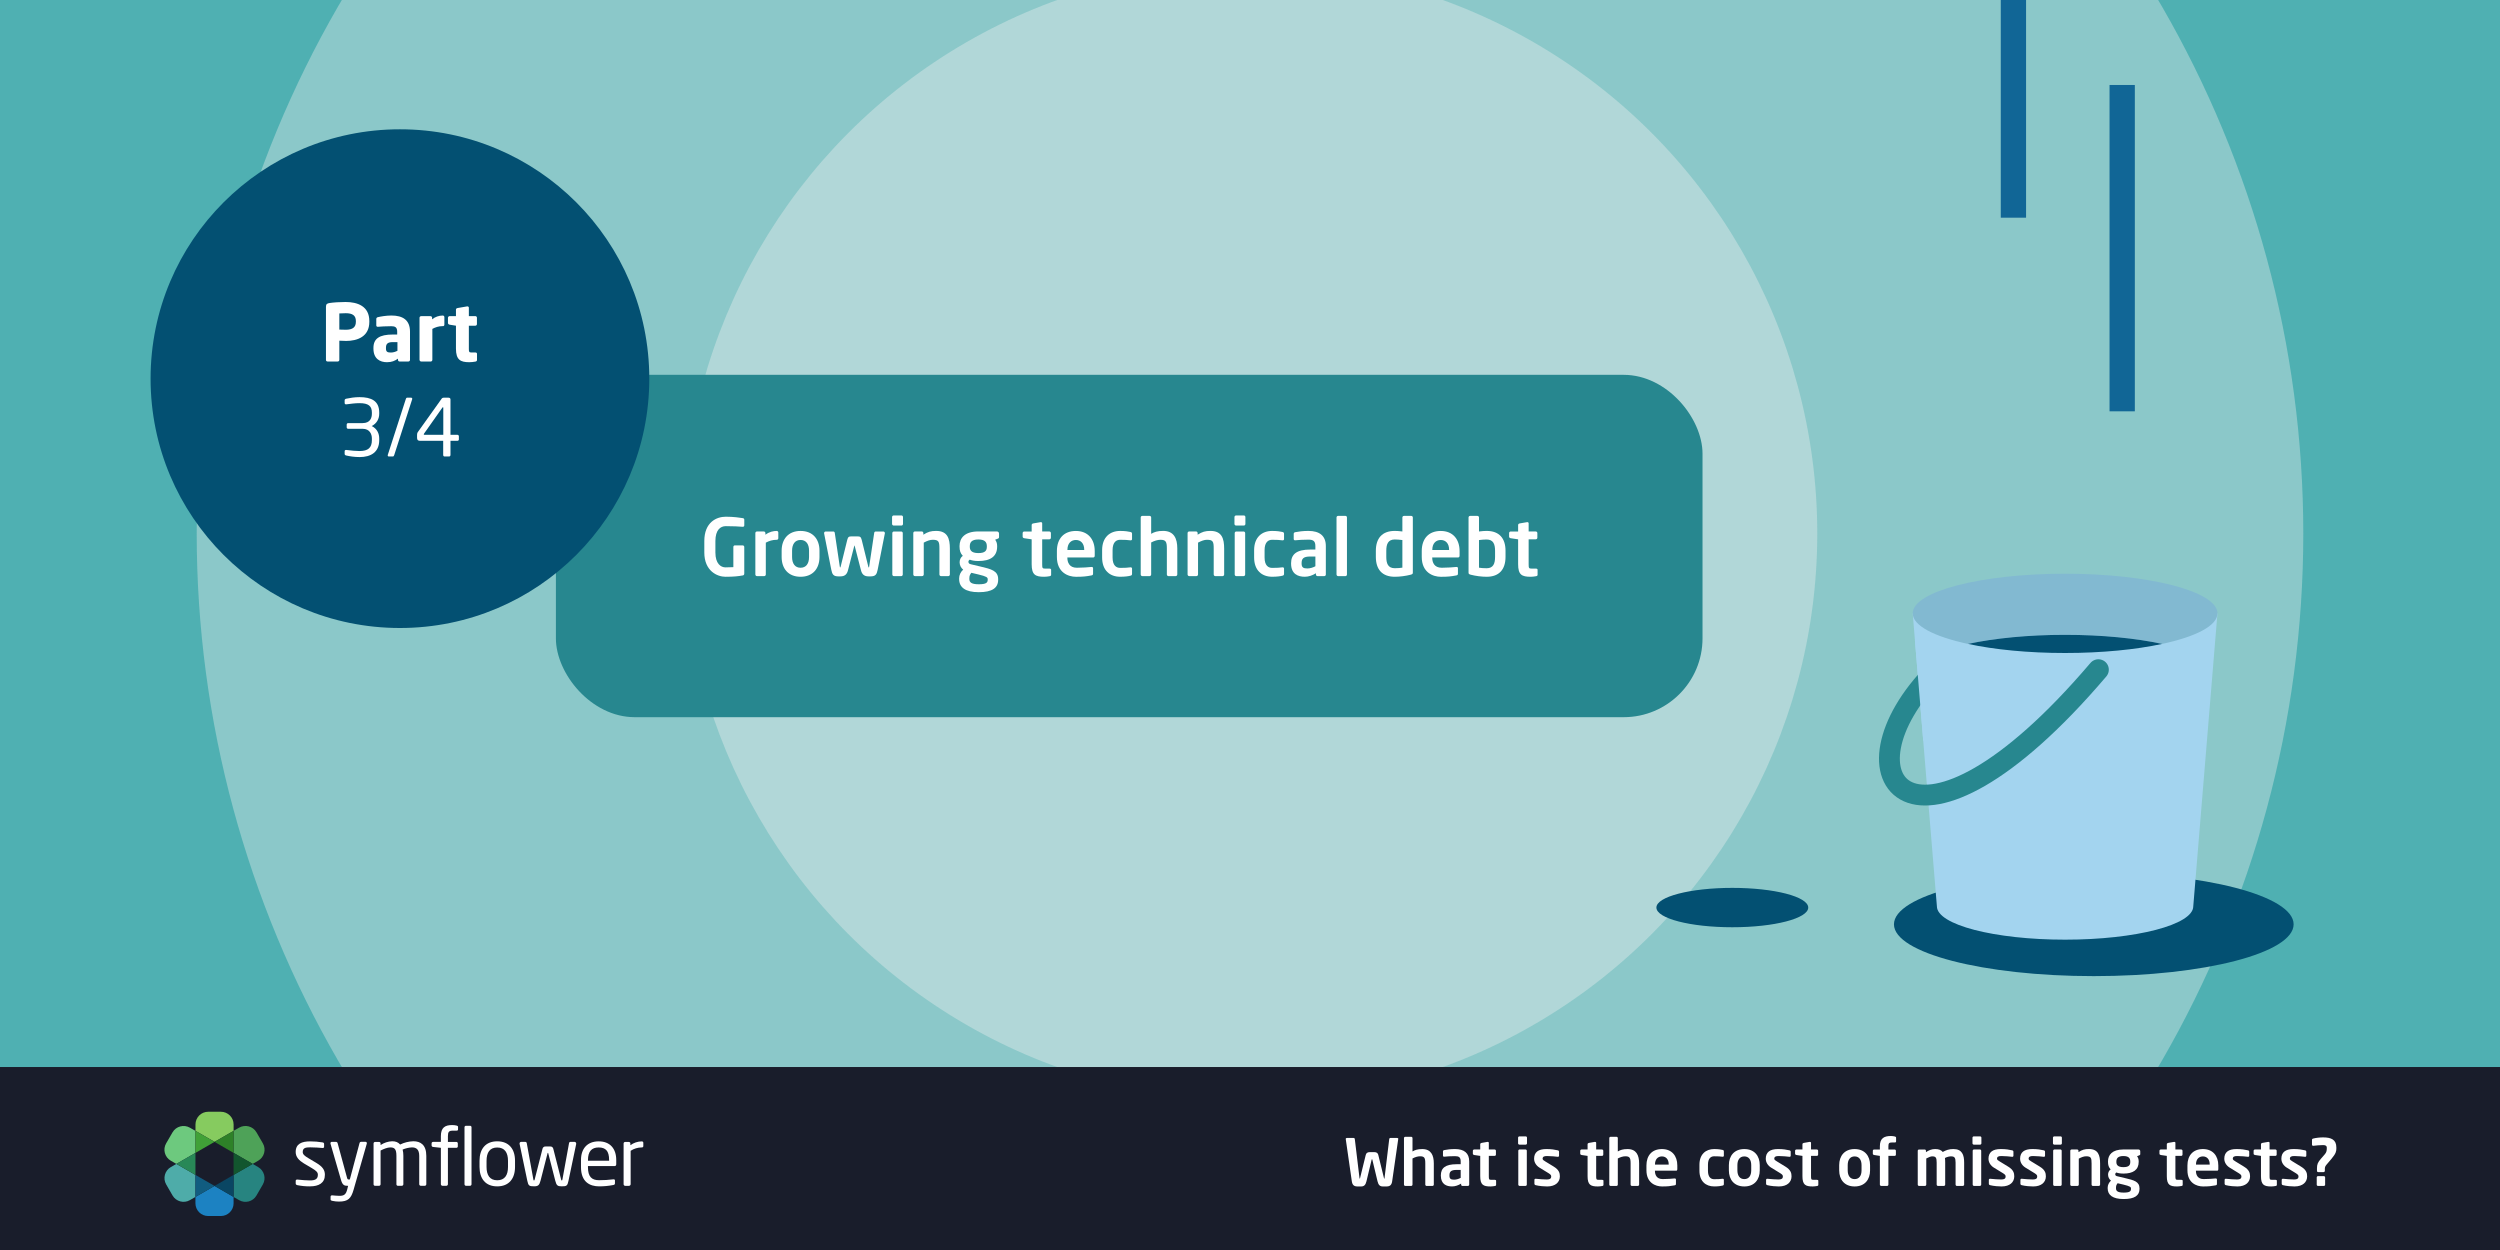 <?xml version="1.0" encoding="UTF-8"?>
<svg id="Layer_1" data-name="Layer 1" xmlns="http://www.w3.org/2000/svg" width="1200" height="600" viewBox="0 0 1200 600">
  <rect x="0" y="0" width="1200" height="600" fill="#333333" stroke="none"/>
  <rect x="-15.87" y="-26.64" width="1235.46" height="565.45" fill="#4fb0b2"/>
  <circle cx="600" cy="256.09" r="505.58" fill="#f2f2f2" opacity=".37"/>
  <circle cx="600" cy="256.09" r="272.29" fill="#f2f2f2" opacity=".37"/>
  <rect y="512.17" width="1389.99" height="87.83" fill="#191d2b"/>
  <g id="Ebene_1" data-name="Ebene 1">
    <path d="m148.8,569.46c-2.03.02-4.06-.18-6.05-.58-.49-.12-.81-.35-.81-.77v-1.34c.02-.34.32-.6.66-.58h.18c1.84.23,4.63.42,6.01.42,2.49,0,3.79-.65,3.79-2.72,0-1.15-.69-1.88-2.87-3.18l-3.87-2.29c-2.33-1.42-3.91-3.06-3.91-5.47,0-3.98,2.99-5.09,6.93-5.09,2,0,4,.16,5.98.49.49.08.73.35.73.77v1.26c.04.32-.19.61-.51.65h-.25c-1.34-.12-3.79-.31-5.94-.31s-3.56.27-3.56,2.22c0,1.15.88,1.88,2.64,2.93l3.79,2.26c3.18,1.88,4.21,3.52,4.21,5.78,0,3.91-2.87,5.54-7.16,5.54h.01Z" fill="#fff"/>
    <path d="m176.04,549.03l-6.32,22.06c-1.19,4.14-2.6,5.67-7.01,5.67-1.08,0-2.16-.12-3.22-.35-.46-.12-.81-.23-.81-.61v-1.42c0-.42.31-.61.73-.61h.1c.84.08,2.56.23,3.42.23,2.18,0,3.14-.58,3.79-3.26l.38-1.57h-.54c-1.15,0-2.14-.27-2.83-2.64l-5.08-17.51c-.03-.09-.04-.18-.04-.27-.02-.34.24-.63.58-.65h2.21c.32.05.58.29.65.61l4.52,16.6c.19.77.46.84.73.84h.61l4.67-17.5c.09-.33.38-.56.73-.58h2.14c.33-.02.61.24.63.56v.11c0,.09,0,.18-.03.26v.03h-.01Z" fill="#fff"/>
    <path d="m203.86,569.18h-1.86c-.42,0-.77-.34-.77-.77h0v-13.56c0-3.22-1.49-4.1-3.49-4.1-1.54.08-3.06.43-4.48,1.04.25.98.36,1.98.35,2.99v13.63c.02.4-.29.74-.69.77h-2.01c-.39-.04-.67-.38-.63-.77h0v-13.63c0-3.33-.98-4.02-2.93-4.02-1.38,0-3.06.69-4.67,1.49v16.16c.02.4-.29.74-.69.77h-2.03c-.39-.03-.68-.36-.65-.75h0v-19.54c-.02-.41.3-.75.71-.77h1.93c.41,0,.73.34.73.75v.75c1.65-1.11,3.57-1.74,5.56-1.82,1.65,0,2.87.46,3.83,1.57,1.98-.97,4.14-1.51,6.35-1.57,3.45,0,6.21,1.72,6.21,7.05v13.57c0,.42-.34.76-.76.77h-.01Z" fill="#fff"/>
    <path d="m219.17,542.72h-1.84c-1.8,0-2.33.54-2.33,2.64v2.76h4.02c.39-.02.71.28.73.67v1.51c0,.37-.31.66-.68.65h-4.07v17.47c0,.4-.32.74-.73.77h-1.88c-.42-.02-.75-.35-.77-.77v-17.47l-3.72-.42c-.39,0-.71-.3-.73-.69v-1.04c0-.39.32-.69.71-.69h3.74v-2.76c0-4.1,1.99-5.32,5.37-5.32.72-.01,1.44.07,2.14.23.42.12.73.27.73.61v1.26c0,.42-.29.58-.7.58h0Z" fill="#fff"/>
    <path d="m225.64,569.18h-1.99c-.4-.02-.71-.37-.69-.77v-27.31c-.02-.38.28-.71.66-.73h2.02c.39,0,.69.32.69.71v27.33c.02.4-.29.74-.69.77h0Z" fill="#fff"/>
    <path d="m238.67,569.46c-5.63,0-8.5-3.72-8.5-9.35v-2.93c0-5.63,2.87-9.35,8.5-9.35s8.54,3.72,8.54,9.35v2.93c0,5.63-2.91,9.35-8.54,9.35Zm5.17-12.26c0-3.91-1.57-6.4-5.17-6.4s-5.13,2.44-5.13,6.4v2.93c0,3.91,1.53,6.4,5.13,6.4s5.17-2.44,5.17-6.4v-2.93Z" fill="#fff"/>
    <path d="m276.59,549.03l-3.72,17.77c-.49,2.41-.92,2.64-3.22,2.64-1.99,0-2.53-.35-3.14-2.76l-3.33-13.03c-.05-.18-.12-.27-.19-.27-.11,0-.12,0-.19.27l-3.33,13.02c-.58,2.22-1.15,2.76-3.14,2.76-2.3,0-2.72-.27-3.22-2.64l-3.72-17.77v-.15c0-.41.32-.75.73-.77h2.07c.34.02.61.28.65.61l3.18,17.46c.08.46.19.46.31.46s.23-.12.31-.46l3.75-14.71c.12-.73.8-1.23,1.53-1.15h2.14c.73-.09,1.41.42,1.53,1.15l3.75,14.71c.08.35.19.46.31.46s.23,0,.31-.46l3.18-17.46c.04-.32.3-.57.62-.61h2.07c.41.02.73.36.73.77l.02.15h.01Z" fill="#fff"/>
    <path d="m295.05,559.72h-12.83v.54c0,4.56,1.8,6.24,5.32,6.24,2.29,0,4.57-.13,6.84-.42h.19c.3-.04.57.17.61.47v1.37c0,.49-.15.77-.77.88-2.25.44-4.54.66-6.84.65-4.39,0-8.69-2.07-8.69-9.19v-3.45c0-5.48,3.03-8.96,8.5-8.96s8.42,3.53,8.42,8.96v2.07c-.03.5-.3.84-.76.84h0Zm-2.68-2.93c0-4.33-1.65-6.01-5.01-6.01s-5.13,1.88-5.13,6.01v.35h10.15v-.35h0Z" fill="#fff"/>
    <path d="m307.99,550.77c-1.88.02-3.71.58-5.28,1.61v16.05c-.02.42-.35.75-.77.77h-1.88c-.41-.02-.73-.36-.73-.77v-19.53c-.02-.41.3-.75.71-.77h1.82c.41.01.73.35.72.76h0v.82c1.56-1.17,3.45-1.81,5.4-1.84.54,0,.81.23.81.69v1.57c0,.42-.26.65-.8.65h0Z" fill="#fff"/>
    <polygon points="102.97 548.09 102.97 548.09 102.97 548.09 93.81 553.39 93.81 563.96 102.97 569.24 112.12 563.96 112.12 553.39 102.97 548.09" fill="none"/>
    <path d="m121.28,558.67l2.65-1.53c2.92-1.68,3.93-5.41,2.25-8.33,0,0-.01-.02-.02-.03l-3.05-5.26c-1.68-2.92-5.42-3.92-8.34-2.24h0l-2.65,1.53v10.57l9.16,5.29h0Z" fill="#4ea258"/>
    <path d="m102.97,569.24h0l-9.16,5.29h0v3.06c0,3.37,2.73,6.1,6.1,6.1h6.1c3.37,0,6.11-2.73,6.11-6.1h0v-3.06h0l-9.16-5.29h.01Z" fill="#1c82c2"/>
    <path d="m93.81,553.39v-10.57l-2.66-1.53c-2.92-1.68-6.65-.68-8.34,2.24l-3.05,5.26c-1.7,2.91-.71,6.65,2.21,8.35,0,0,.02,0,.03.01l2.65,1.53h0l9.16-5.29Z" fill="#6dc97e"/>
    <polygon points="102.97 548.09 102.97 548.09 93.81 553.39 93.81 563.96 93.81 563.96 93.81 553.39 102.97 548.09" fill="#6dc97e"/>
    <polygon points="93.81 563.96 102.97 569.24 102.97 569.24 93.81 563.96 93.81 563.96" fill="#4eaca9"/>
    <path d="m84.66,558.67h0l-2.66,1.53c-2.92,1.69-3.92,5.42-2.23,8.34h0l3.05,5.29c1.69,2.92,5.42,3.92,8.34,2.23l2.65-1.53h0v-10.57l-9.15-5.28h0Z" fill="#4eaca9"/>
    <polygon points="93.81 563.96 93.81 574.53 102.97 569.24 93.81 563.96" fill="#115c80"/>
    <polygon points="93.81 563.96 93.81 563.96 93.81 563.96 93.81 553.39 84.66 558.67 84.66 558.67 84.66 558.67 93.81 563.96" fill="#288857"/>
    <path d="m123.93,560.21l-2.65-1.53-9.16,5.28-9.16,5.29h0l9.16-5.29v10.58l2.65,1.53c2.92,1.69,6.65.69,8.34-2.23h0l3.05-5.29c1.69-2.92.69-6.65-2.23-8.34h0Z" fill="#278480"/>
    <polygon points="112.12 563.96 121.28 558.67 112.12 553.39 112.12 563.96" fill="#12562e"/>
    <polygon points="102.97 569.24 112.12 574.53 112.12 574.53 112.12 563.96 102.97 569.24" fill="#0a4663"/>
    <path d="m102.97,548.09h0l9.16-5.28v-3.07c0-3.37-2.73-6.1-6.1-6.1h-6.1c-3.37,0-6.1,2.73-6.1,6.1v3.06h0l9.16,5.29h-.02Z" fill="#86cb5f"/>
    <polygon points="112.12 553.39 112.12 542.81 102.97 548.09 112.12 553.39" fill="#2e8128"/>
    <polygon points="102.97 548.09 93.81 542.81 93.81 542.81 93.81 553.39 102.97 548.09" fill="#40a137"/>
  </g>
  <g>
    <path d="m671.15,546.74l-2.91,20.25c-.28,1.95-1.18,2.51-2.79,2.51h-1.67c-1.4,0-2.14-.68-2.57-2.48l-2.45-10.23c-.06-.28-.06-.34-.19-.34s-.16.06-.22.34l-2.45,10.23c-.43,1.8-1.18,2.48-2.57,2.48h-1.67c-1.61,0-2.51-.56-2.79-2.51l-2.91-20.25v-.09c0-.28.25-.43.53-.43h3.29c.25,0,.5.22.53.56l2.23,18.51c.03.28.03.46.15.46s.12-.19.19-.46l2.67-10.88c.19-.74.62-1.4,1.95-1.4h2.14c1.33,0,1.77.65,1.95,1.4l2.67,10.88c.06.28.06.46.19.46s.12-.19.15-.46l2.23-18.51c.03-.34.28-.56.53-.56h3.29c.28,0,.53.15.53.43v.09Z" fill="#fff"/>
    <path d="m687.61,569.25h-2.85c-.34,0-.62-.31-.62-.65v-10.2c0-2.7-.47-3.38-2.54-3.38-1.05,0-2.29.37-3.6,1.05v12.53c0,.34-.28.65-.62.65h-2.85c-.34,0-.62-.31-.62-.65v-22.32c0-.34.28-.62.62-.62h2.85c.34,0,.62.28.62.62v6.42c1.18-.71,2.48-1.15,4.68-1.15,4.28,0,5.55,3.04,5.55,6.85v10.2c0,.34-.28.65-.62.65Z" fill="#fff"/>
    <path d="m704.6,569.25h-2.64c-.34,0-.62-.28-.62-.62v-.5c-1.43.87-2.88,1.36-4.37,1.36-2.57,0-5.36-.99-5.36-5.18v-.12c0-3.54,2.17-5.36,7.57-5.36h1.95v-1.36c0-2.02-.9-2.51-2.73-2.51-1.98,0-4.03.12-5.05.25h-.16c-.31,0-.56-.09-.56-.53v-1.98c0-.34.19-.56.59-.65,1.24-.25,3.04-.5,5.18-.5,4.4,0,6.82,1.95,6.82,5.92v11.16c0,.34-.28.62-.62.62Zm-3.47-7.69h-1.95c-2.82,0-3.44.9-3.44,2.64v.12c0,1.52.68,1.92,2.23,1.92,1.12,0,2.26-.37,3.16-.87v-3.81Z" fill="#fff"/>
    <path d="m717.55,569.28c-.74.12-1.43.22-2.11.22-3.5,0-4.93-.78-4.93-4.93v-9.74l-2.92-.43c-.34-.06-.62-.28-.62-.62v-1.4c0-.34.28-.62.62-.62h2.92v-2.54c0-.34.28-.56.62-.62l2.88-.5h.12c.28,0,.5.16.5.47v3.19h2.79c.34,0,.62.28.62.62v1.83c0,.34-.28.62-.62.62h-2.79v9.74c0,1.55.09,1.74,1.21,1.74h1.64c.4,0,.65.15.65.46v1.95c0,.31-.19.5-.59.56Z" fill="#fff"/>
    <path d="m732.34,549.43h-3.01c-.34,0-.65-.28-.65-.62v-2.73c0-.34.31-.62.65-.62h3.01c.34,0,.62.28.62.62v2.73c0,.34-.28.62-.62.62Zm-.09,19.81h-2.85c-.34,0-.62-.31-.62-.65v-16.22c0-.34.28-.62.62-.62h2.85c.34,0,.62.28.62.62v16.22c0,.34-.28.65-.62.65Z" fill="#fff"/>
    <path d="m742.66,569.5c-1.21,0-3.81-.16-5.55-.62-.37-.09-.59-.34-.59-.71v-1.86c0-.25.22-.5.53-.5h.12c1.49.19,4.28.34,5.21.34,1.92,0,2.2-.65,2.2-1.49,0-.59-.37-.96-1.36-1.58l-4.25-2.6c-1.52-.93-2.6-2.48-2.6-4.28,0-3.1,1.95-4.65,5.89-4.65,2.51,0,3.94.28,5.52.62.37.09.56.34.56.71v1.8c0,.37-.19.59-.5.59h-.12c-.87-.12-3.35-.37-5.12-.37-1.49,0-2.14.34-2.14,1.3,0,.5.46.81,1.24,1.27l4.06,2.48c2.6,1.58,2.98,3.13,2.98,4.71,0,2.7-2.02,4.84-6.08,4.84Z" fill="#fff"/>
    <path d="m769.08,569.28c-.74.12-1.43.22-2.11.22-3.5,0-4.93-.78-4.93-4.93v-9.74l-2.91-.43c-.34-.06-.62-.28-.62-.62v-1.4c0-.34.28-.62.62-.62h2.91v-2.54c0-.34.28-.56.62-.62l2.88-.5h.12c.28,0,.5.16.5.47v3.19h2.79c.34,0,.62.28.62.62v1.83c0,.34-.28.62-.62.62h-2.79v9.74c0,1.55.09,1.74,1.21,1.74h1.64c.4,0,.65.15.65.46v1.95c0,.31-.19.5-.59.56Z" fill="#fff"/>
    <path d="m786.16,569.25h-2.85c-.34,0-.62-.31-.62-.65v-10.2c0-2.7-.47-3.38-2.54-3.38-1.05,0-2.29.37-3.6,1.05v12.53c0,.34-.28.65-.62.65h-2.85c-.34,0-.62-.31-.62-.65v-22.32c0-.34.28-.62.62-.62h2.85c.34,0,.62.28.62.62v6.42c1.18-.71,2.48-1.15,4.68-1.15,4.28,0,5.55,3.04,5.55,6.85v10.2c0,.34-.28.65-.62.65Z" fill="#fff"/>
    <path d="m804.48,561.93h-10.11v.09c0,1.8.74,3.94,3.72,3.94,2.26,0,4.4-.19,5.71-.31h.09c.31,0,.56.16.56.46v2.05c0,.5-.09.71-.65.81-2.02.37-3.22.53-6.01.53-3.1,0-7.5-1.67-7.5-7.78v-2.29c0-4.84,2.7-7.88,7.44-7.88s7.38,3.25,7.38,7.88v1.74c0,.5-.19.78-.62.78Zm-3.5-3.04c0-2.42-1.33-3.81-3.26-3.81s-3.32,1.36-3.32,3.81v.12h6.57v-.12Z" fill="#fff"/>
    <path d="m826.8,569.09c-.71.19-2.11.4-4,.4-4.03,0-7.07-2.48-7.07-7.53v-2.88c0-5.05,3.04-7.53,7.07-7.53,1.89,0,3.29.22,4,.4.53.12.65.31.65.81v2.02c0,.31-.25.46-.56.46h-.09c-1.24-.16-1.98-.22-4-.22-1.46,0-2.98.84-2.98,4.06v2.88c0,3.22,1.52,4.06,2.98,4.06,2.01,0,2.76-.06,4-.22h.09c.31,0,.56.15.56.46v2.02c0,.5-.12.68-.65.81Z" fill="#fff"/>
    <path d="m837.27,569.5c-4.87,0-7.41-3.29-7.41-7.72v-2.51c0-4.43,2.54-7.72,7.41-7.72s7.41,3.29,7.41,7.72v2.51c0,4.43-2.54,7.72-7.41,7.72Zm3.32-10.23c0-2.54-1.15-4.19-3.32-4.19s-3.32,1.64-3.32,4.19v2.51c0,2.54,1.15,4.19,3.32,4.19s3.32-1.64,3.32-4.19v-2.51Z" fill="#fff"/>
    <path d="m853.86,569.5c-1.21,0-3.81-.16-5.55-.62-.37-.09-.59-.34-.59-.71v-1.86c0-.25.22-.5.53-.5h.12c1.49.19,4.28.34,5.21.34,1.92,0,2.2-.65,2.2-1.49,0-.59-.37-.96-1.36-1.58l-4.25-2.6c-1.52-.93-2.6-2.48-2.6-4.28,0-3.1,1.95-4.65,5.89-4.65,2.51,0,3.94.28,5.52.62.37.09.56.34.56.71v1.8c0,.37-.19.59-.5.59h-.12c-.87-.12-3.35-.37-5.12-.37-1.49,0-2.14.34-2.14,1.3,0,.5.46.81,1.24,1.27l4.06,2.48c2.6,1.58,2.98,3.13,2.98,4.71,0,2.7-2.02,4.84-6.08,4.84Z" fill="#fff"/>
    <path d="m872.21,569.28c-.74.12-1.43.22-2.11.22-3.5,0-4.93-.78-4.93-4.93v-9.74l-2.91-.43c-.34-.06-.62-.28-.62-.62v-1.4c0-.34.28-.62.62-.62h2.91v-2.54c0-.34.28-.56.62-.62l2.88-.5h.12c.28,0,.5.16.5.47v3.19h2.79c.34,0,.62.28.62.62v1.83c0,.34-.28.62-.62.62h-2.79v9.74c0,1.55.09,1.74,1.21,1.74h1.64c.4,0,.65.15.65.46v1.95c0,.31-.19.5-.59.56Z" fill="#fff"/>
    <path d="m890.22,569.5c-4.87,0-7.41-3.29-7.41-7.72v-2.51c0-4.43,2.54-7.72,7.41-7.72s7.41,3.29,7.41,7.72v2.51c0,4.43-2.54,7.72-7.41,7.72Zm3.32-10.23c0-2.54-1.15-4.19-3.32-4.19s-3.32,1.64-3.32,4.19v2.51c0,2.54,1.15,4.19,3.32,4.19s3.32-1.64,3.32-4.19v-2.51Z" fill="#fff"/>
    <path d="m909.66,548.38h-1.4c-1.49,0-1.83.34-1.83,1.86v1.52h2.98c.34,0,.62.28.62.62v1.86c0,.34-.28.59-.62.59h-2.98v13.77c0,.34-.28.65-.62.65h-2.82c-.34,0-.65-.31-.65-.65v-13.77l-2.76-.43c-.34-.06-.62-.25-.62-.59v-1.43c0-.34.28-.62.62-.62h2.76v-1.52c0-4,2.14-4.96,5.36-4.96.74,0,1.27.12,1.86.25.25.06.56.22.56.5v1.83c0,.37-.25.53-.46.53Z" fill="#fff"/>
    <path d="m942.15,569.25h-2.85c-.34,0-.62-.31-.62-.65v-10.54c0-2.39-.5-3.01-2.23-3.01-.59,0-1.77.19-2.88.78.09.68.12,1.46.12,2.23v10.54c0,.34-.28.65-.62.65h-2.85c-.34,0-.62-.31-.62-.65v-10.54c0-2.39-.4-3.01-2.14-3.01-.65,0-1.58.34-2.85,1.02v12.53c0,.34-.28.65-.62.65h-2.85c-.34,0-.62-.31-.62-.65v-16.22c0-.34.28-.62.62-.62h2.7c.34,0,.62.28.62.62v.65c1.3-.84,2.6-1.49,4.43-1.49s2.92.53,3.63,1.4c1.58-.87,2.98-1.4,5.12-1.4,4.22,0,5.15,2.88,5.15,6.51v10.54c0,.34-.28.65-.62.65Z" fill="#fff"/>
    <path d="m950.45,549.43h-3.01c-.34,0-.65-.28-.65-.62v-2.73c0-.34.31-.62.65-.62h3.01c.34,0,.62.28.62.62v2.73c0,.34-.28.62-.62.62Zm-.09,19.81h-2.85c-.34,0-.62-.31-.62-.65v-16.22c0-.34.28-.62.62-.62h2.85c.34,0,.62.28.62.62v16.22c0,.34-.28.65-.62.65Z" fill="#fff"/>
    <path d="m960.78,569.5c-1.21,0-3.81-.16-5.55-.62-.37-.09-.59-.34-.59-.71v-1.86c0-.25.22-.5.53-.5h.12c1.49.19,4.28.34,5.21.34,1.92,0,2.2-.65,2.2-1.49,0-.59-.37-.96-1.37-1.58l-4.25-2.6c-1.52-.93-2.6-2.48-2.6-4.28,0-3.1,1.95-4.65,5.89-4.65,2.51,0,3.94.28,5.52.62.37.09.56.34.56.71v1.8c0,.37-.19.59-.5.59h-.12c-.87-.12-3.35-.37-5.12-.37-1.49,0-2.14.34-2.14,1.3,0,.5.46.81,1.24,1.27l4.06,2.48c2.6,1.58,2.98,3.13,2.98,4.71,0,2.7-2.02,4.84-6.08,4.84Z" fill="#fff"/>
    <path d="m975.94,569.5c-1.21,0-3.81-.16-5.55-.62-.37-.09-.59-.34-.59-.71v-1.86c0-.25.22-.5.53-.5h.12c1.49.19,4.28.34,5.21.34,1.92,0,2.2-.65,2.2-1.49,0-.59-.37-.96-1.36-1.58l-4.25-2.6c-1.52-.93-2.6-2.48-2.6-4.28,0-3.1,1.95-4.65,5.89-4.65,2.51,0,3.94.28,5.52.62.37.09.56.34.56.71v1.8c0,.37-.19.59-.5.59h-.12c-.87-.12-3.35-.37-5.12-.37-1.49,0-2.14.34-2.14,1.3,0,.5.46.81,1.24,1.27l4.06,2.48c2.6,1.58,2.98,3.13,2.98,4.71,0,2.7-2.02,4.84-6.08,4.84Z" fill="#fff"/>
    <path d="m989.08,549.43h-3.01c-.34,0-.65-.28-.65-.62v-2.73c0-.34.31-.62.65-.62h3.01c.34,0,.62.28.62.62v2.73c0,.34-.28.62-.62.62Zm-.09,19.81h-2.85c-.34,0-.62-.31-.62-.65v-16.22c0-.34.28-.62.62-.62h2.85c.34,0,.62.28.62.62v16.22c0,.34-.28.65-.62.65Z" fill="#fff"/>
    <path d="m1007.43,569.25h-2.85c-.34,0-.62-.31-.62-.65v-10.11c0-2.7-.25-3.47-2.64-3.47-1.05,0-2.2.43-3.5,1.12v12.46c0,.34-.28.65-.62.65h-2.85c-.34,0-.62-.31-.62-.65v-16.22c0-.34.28-.62.62-.62h2.7c.34,0,.62.28.62.62v.65c1.8-1.15,2.98-1.49,5.02-1.49,4.46,0,5.36,3.01,5.36,6.95v10.11c0,.34-.28.65-.62.65Z" fill="#fff"/>
    <path d="m1026.81,554.58l-1.02.4c.5.71.78,1.4.78,2.48v.22c0,3.88-2.67,5.64-7.35,5.64-1.64,0-2.76-.28-3.38-.53-.37.25-.53.53-.53.81,0,.62.34.87,1.05,1.02l3.66.87c4.22.99,6.95,1.64,6.95,4.96v.22c0,3.16-2.33,4.87-7.6,4.87s-7.69-1.89-7.69-5.15v-.28c0-1.27.59-2.51,1.58-3.41-.87-.65-1.39-1.74-1.39-2.85v-.03c0-.96.4-1.92,1.24-2.51-.93-.96-1.27-2.08-1.27-3.63v-.22c0-3.1,2.02-5.71,7.38-5.71h7.26c.46,0,.84.37.84.84v1.3c0,.46-.12.53-.5.68Zm-3.94,15.88c0-.68-.4-1.08-3.66-1.86l-2.76-.65c-.46.65-.77,1.05-.77,2.17v.28c0,1.27.77,2.05,3.69,2.05s3.5-.65,3.5-1.77v-.22Zm-.34-12.93c0-1.49-.65-2.63-3.32-2.63s-3.35,1.18-3.35,2.63v.25c0,1.15.47,2.45,3.35,2.45,2.57,0,3.32-.9,3.32-2.45v-.25Z" fill="#fff"/>
    <path d="m1047.11,569.28c-.74.12-1.43.22-2.11.22-3.5,0-4.93-.78-4.93-4.93v-9.74l-2.91-.43c-.34-.06-.62-.28-.62-.62v-1.4c0-.34.28-.62.62-.62h2.91v-2.54c0-.34.28-.56.62-.62l2.88-.5h.12c.28,0,.5.16.5.47v3.19h2.79c.34,0,.62.28.62.62v1.83c0,.34-.28.62-.62.62h-2.79v9.74c0,1.55.09,1.74,1.21,1.74h1.64c.4,0,.65.15.65.46v1.95c0,.31-.19.5-.59.56Z" fill="#fff"/>
    <path d="m1064.16,561.93h-10.11v.09c0,1.8.74,3.94,3.72,3.94,2.26,0,4.4-.19,5.71-.31h.09c.31,0,.56.16.56.46v2.05c0,.5-.09.71-.65.81-2.02.37-3.22.53-6.01.53-3.1,0-7.5-1.67-7.5-7.78v-2.29c0-4.84,2.7-7.88,7.44-7.88s7.38,3.25,7.38,7.88v1.74c0,.5-.19.78-.62.78Zm-3.5-3.04c0-2.42-1.33-3.81-3.26-3.81s-3.32,1.36-3.32,3.81v.12h6.57v-.12Z" fill="#fff"/>
    <path d="m1073.96,569.5c-1.21,0-3.81-.16-5.55-.62-.37-.09-.59-.34-.59-.71v-1.86c0-.25.22-.5.53-.5h.12c1.49.19,4.28.34,5.21.34,1.92,0,2.2-.65,2.2-1.49,0-.59-.37-.96-1.37-1.58l-4.25-2.6c-1.52-.93-2.6-2.48-2.6-4.28,0-3.1,1.95-4.65,5.89-4.65,2.51,0,3.94.28,5.52.62.37.09.56.34.56.71v1.8c0,.37-.19.59-.5.59h-.12c-.87-.12-3.35-.37-5.12-.37-1.49,0-2.14.34-2.14,1.3,0,.5.46.81,1.24,1.27l4.06,2.48c2.6,1.58,2.98,3.13,2.98,4.71,0,2.7-2.02,4.84-6.08,4.84Z" fill="#fff"/>
    <path d="m1092.31,569.28c-.74.12-1.43.22-2.11.22-3.5,0-4.93-.78-4.93-4.93v-9.74l-2.92-.43c-.34-.06-.62-.28-.62-.62v-1.4c0-.34.28-.62.62-.62h2.92v-2.54c0-.34.28-.56.62-.62l2.88-.5h.12c.28,0,.5.16.5.47v3.19h2.79c.34,0,.62.28.62.62v1.83c0,.34-.28.62-.62.62h-2.79v9.74c0,1.55.09,1.74,1.21,1.74h1.64c.4,0,.65.15.65.46v1.95c0,.31-.19.5-.59.56Z" fill="#fff"/>
    <path d="m1101.36,569.5c-1.21,0-3.81-.16-5.55-.62-.37-.09-.59-.34-.59-.71v-1.86c0-.25.22-.5.53-.5h.12c1.49.19,4.28.34,5.21.34,1.92,0,2.2-.65,2.2-1.49,0-.59-.37-.96-1.37-1.58l-4.25-2.6c-1.52-.93-2.6-2.48-2.6-4.28,0-3.1,1.95-4.65,5.89-4.65,2.51,0,3.94.28,5.52.62.37.09.56.34.56.71v1.8c0,.37-.19.59-.5.59h-.12c-.87-.12-3.35-.37-5.12-.37-1.49,0-2.14.34-2.14,1.3,0,.5.46.81,1.24,1.27l4.06,2.48c2.6,1.58,2.98,3.13,2.98,4.71,0,2.7-2.02,4.84-6.08,4.84Z" fill="#fff"/>
    <path d="m1119.25,556.07l-1.89,2.23c-.84.99-1.43,1.55-1.43,2.54v1.18c0,.31-.28.59-.62.59h-2.57c-.34,0-.59-.25-.59-.59v-1.18c0-1.95.37-2.85,1.83-4.56l1.98-2.29c.74-.87.9-1.71.9-2.7v-.5c0-.74-.53-1.15-1.8-1.15-1.52,0-3.29.19-4.65.34h-.12c-.37,0-.53-.25-.53-.68v-1.92c0-.5.03-.74.56-.87,1.3-.34,3.13-.56,4.74-.56,4,0,6.39,1.12,6.39,4.84v.5c0,1.12-.12,2.33-2.2,4.77Zm-3.81,13.18h-2.79c-.34,0-.62-.25-.62-.59v-3.5c0-.34.28-.62.62-.62h2.79c.34,0,.62.28.62.62v3.5c0,.34-.28.59-.62.59Z" fill="#fff"/>
  </g>
  <g>
    <ellipse cx="1005.02" cy="443.68" rx="95.92" ry="24.86" fill="#035072"/>
    <ellipse cx="831.51" cy="435.63" rx="36.44" ry="9.45" fill="#035072"/>
    <line x1="1018.65" y1="197.43" x2="1018.65" y2="40.79" fill="none" stroke="#116696" stroke-miterlimit="10" stroke-width="12.14"/>
    <line x1="966.44" y1="-129.42" x2="966.44" y2="104.49" fill="none" stroke="#116696" stroke-miterlimit="10" stroke-width="12.14"/>
    <g>
      <path d="m918.1,294.42l11.61,140.61c0,8.84,27.55,16.01,61.53,16.01s61.53-7.17,61.53-16.01l11.61-140.61h-146.29Z" fill="#a3d4ef"/>
      <path d="m1037.85,309.08c16.21-3.49,26.53-8.76,26.53-14.67,0-10.51-32.75-19.03-73.14-19.03s-73.14,8.52-73.14,19.03c0,5.9,10.33,11.17,26.53,14.67,12.66-2.73,28.9-4.36,46.61-4.36s33.95,1.64,46.61,4.36Z" fill="#82b9d1"/>
      <path d="m1037.85,309.08c-12.66-2.73-28.9-4.36-46.61-4.36s-33.95,1.64-46.61,4.36c12.66,2.73,28.9,4.36,46.61,4.36s33.95-1.64,46.61-4.36Z" fill="#035072"/>
    </g>
  </g>
  <g>
    <rect x="266.83" y="179.92" width="550.38" height="164.33" rx="37.84" ry="37.84" fill="#27878f"/>
    <g>
      <path d="m356.53,276.2c-1.9.38-4.37.65-8.28.65s-10.18-2.7-10.18-11.66v-5.47c0-9,5.78-11.7,10.3-11.7,3.65,0,6.92.46,8.17.68.49.11.72.3.72.8v2.55c0,.53-.15.8-.76.8h-.11c-1.75-.15-4.37-.3-8.02-.3-2.55,0-4.98,1.79-4.98,7.18v5.47c0,5.4,2.62,7.14,4.86,7.14,1.41,0,2.58-.04,3.76-.11v-9.69c0-.42.3-.76.72-.76h3.76c.42,0,.76.34.76.76v12.77c0,.49-.23.8-.72.91Z" fill="#fff"/>
      <path d="m372.83,259.1c-2.05,0-3.65.53-5.24,1.37v15.27c0,.42-.34.8-.76.8h-3.5c-.42,0-.76-.38-.76-.8v-19.87c0-.42.34-.76.76-.76h3.31c.42,0,.76.34.76.76v.8c1.86-1.44,3.91-1.82,5.43-1.82.42,0,.76.34.76.76v2.74c0,.42-.34.76-.76.76Z" fill="#fff"/>
      <path d="m384.27,276.85c-5.96,0-9.08-4.03-9.08-9.46v-3.08c0-5.43,3.12-9.46,9.08-9.46s9.08,4.03,9.08,9.46v3.08c0,5.43-3.12,9.46-9.08,9.46Zm4.07-12.54c0-3.12-1.41-5.13-4.07-5.13s-4.07,2.01-4.07,5.13v3.08c0,3.12,1.41,5.13,4.07,5.13s4.07-2.01,4.07-5.13v-3.08Z" fill="#fff"/>
      <path d="m424.74,255.99l-3.46,17.48c-.46,2.28-1.06,3.19-3.38,3.19h-1.03c-2.05,0-3.12-.99-3.61-2.96l-3-11.63c-.04-.15-.04-.19-.11-.19s-.08.04-.11.19l-3,11.63c-.49,1.98-1.56,2.96-3.61,2.96h-1.03c-2.32,0-2.93-.91-3.38-3.19l-3.46-17.48v-.11c0-.42.34-.76.76-.76h3.69c.38,0,.65.34.68.68l2.39,16.07c.04.34.11.53.19.53s.19-.15.27-.53l3.15-12.77c.38-1.48.84-1.63,2.13-1.63h2.66c1.29,0,1.75.15,2.13,1.63l3.15,12.77c.08.38.19.53.27.53s.15-.19.19-.53l2.39-16.07c.04-.34.3-.68.68-.68h3.69c.42,0,.76.34.76.76v.11Z" fill="#fff"/>
      <path d="m432.68,252.27h-3.69c-.42,0-.8-.34-.8-.76v-3.34c0-.42.38-.76.8-.76h3.69c.42,0,.76.34.76.76v3.34c0,.42-.34.76-.76.76Zm-.11,24.28h-3.5c-.42,0-.76-.38-.76-.8v-19.87c0-.42.34-.76.76-.76h3.5c.42,0,.76.34.76.76v19.87c0,.42-.34.8-.76.8Z" fill="#fff"/>
      <path d="m455.18,276.54h-3.5c-.42,0-.76-.38-.76-.8v-12.39c0-3.31-.3-4.26-3.23-4.26-1.29,0-2.7.53-4.29,1.37v15.27c0,.42-.34.8-.76.8h-3.5c-.42,0-.76-.38-.76-.8v-19.87c0-.42.34-.76.76-.76h3.31c.42,0,.76.34.76.76v.8c2.2-1.41,3.65-1.82,6.16-1.82,5.47,0,6.57,3.69,6.57,8.51v12.39c0,.42-.34.8-.76.8Z" fill="#fff"/>
      <path d="m478.93,258.57l-1.25.49c.61.87.95,1.71.95,3.04v.27c0,4.75-3.27,6.92-9,6.92-2.01,0-3.38-.34-4.14-.65-.46.3-.65.65-.65.99,0,.76.42,1.06,1.29,1.25l4.48,1.06c5.17,1.22,8.51,2.01,8.51,6.08v.27c0,3.88-2.85,5.96-9.31,5.96s-9.42-2.32-9.42-6.31v-.34c0-1.56.72-3.08,1.94-4.18-1.06-.8-1.71-2.13-1.71-3.5v-.04c0-1.18.49-2.36,1.52-3.08-1.14-1.18-1.56-2.54-1.56-4.45v-.27c0-3.8,2.47-6.99,9.04-6.99h8.89c.57,0,1.03.46,1.03,1.03v1.6c0,.57-.15.65-.61.84Zm-4.83,19.45c0-.84-.49-1.33-4.48-2.28l-3.38-.8c-.57.8-.95,1.29-.95,2.66v.34c0,1.56.95,2.51,4.52,2.51s4.29-.8,4.29-2.17v-.27Zm-.42-15.84c0-1.82-.8-3.23-4.07-3.23s-4.1,1.44-4.1,3.23v.3c0,1.41.57,3,4.1,3,3.15,0,4.07-1.1,4.07-3v-.3Z" fill="#fff"/>
      <path d="m503.82,276.58c-.91.15-1.75.27-2.58.27-4.29,0-6.04-.95-6.04-6.04v-11.93l-3.57-.53c-.42-.08-.76-.34-.76-.76v-1.71c0-.42.34-.76.76-.76h3.57v-3.12c0-.42.34-.68.76-.76l3.53-.61h.15c.34,0,.61.19.61.57v3.91h3.42c.42,0,.76.34.76.76v2.24c0,.42-.34.76-.76.76h-3.42v11.93c0,1.9.11,2.13,1.48,2.13h2.01c.49,0,.8.19.8.57v2.39c0,.38-.23.61-.72.68Z" fill="#fff"/>
      <path d="m524.72,267.58h-12.39v.11c0,2.2.91,4.83,4.56,4.83,2.77,0,5.4-.23,6.99-.38h.11c.38,0,.68.19.68.57v2.51c0,.61-.11.87-.8.99-2.47.46-3.95.65-7.37.65-3.8,0-9.19-2.05-9.19-9.54v-2.81c0-5.93,3.31-9.65,9.12-9.65s9.04,3.99,9.04,9.65v2.13c0,.61-.23.95-.76.95Zm-4.29-3.72c0-2.96-1.63-4.67-3.99-4.67s-4.07,1.67-4.07,4.67v.15h8.05v-.15Z" fill="#fff"/>
      <path d="m542.58,276.35c-.87.23-2.58.49-4.9.49-4.94,0-8.66-3.04-8.66-9.23v-3.53c0-6.19,3.72-9.23,8.66-9.23,2.32,0,4.03.27,4.9.49.65.15.8.38.8.99v2.47c0,.38-.3.57-.68.57h-.11c-1.52-.19-2.43-.27-4.9-.27-1.79,0-3.65,1.03-3.65,4.98v3.53c0,3.95,1.86,4.98,3.65,4.98,2.47,0,3.38-.08,4.9-.27h.11c.38,0,.68.19.68.57v2.47c0,.61-.15.84-.8.99Z" fill="#fff"/>
      <path d="m564.35,276.54h-3.5c-.42,0-.76-.38-.76-.8v-12.5c0-3.31-.57-4.14-3.12-4.14-1.29,0-2.81.46-4.41,1.29v15.35c0,.42-.34.8-.76.8h-3.5c-.42,0-.76-.38-.76-.8v-27.36c0-.42.34-.76.76-.76h3.5c.42,0,.76.34.76.76v7.86c1.44-.87,3.04-1.41,5.74-1.41,5.24,0,6.8,3.72,6.8,8.4v12.5c0,.42-.34.8-.76.8Z" fill="#fff"/>
      <path d="m586.84,276.54h-3.5c-.42,0-.76-.38-.76-.8v-12.39c0-3.31-.3-4.26-3.23-4.26-1.29,0-2.7.53-4.29,1.37v15.27c0,.42-.34.8-.76.8h-3.5c-.42,0-.76-.38-.76-.8v-19.87c0-.42.34-.76.76-.76h3.31c.42,0,.76.34.76.76v.8c2.2-1.41,3.65-1.82,6.16-1.82,5.47,0,6.57,3.69,6.57,8.51v12.39c0,.42-.34.8-.76.8Z" fill="#fff"/>
      <path d="m597.03,252.27h-3.69c-.42,0-.8-.34-.8-.76v-3.34c0-.42.38-.76.8-.76h3.69c.42,0,.76.34.76.76v3.34c0,.42-.34.76-.76.76Zm-.11,24.28h-3.5c-.42,0-.76-.38-.76-.8v-19.87c0-.42.34-.76.76-.76h3.5c.42,0,.76.34.76.76v19.87c0,.42-.34.8-.76.8Z" fill="#fff"/>
      <path d="m615.54,276.35c-.87.23-2.58.49-4.9.49-4.94,0-8.66-3.04-8.66-9.23v-3.53c0-6.19,3.72-9.23,8.66-9.23,2.32,0,4.03.27,4.9.49.65.15.8.38.8.99v2.47c0,.38-.3.57-.68.57h-.11c-1.52-.19-2.43-.27-4.9-.27-1.79,0-3.65,1.03-3.65,4.98v3.53c0,3.95,1.86,4.98,3.65,4.98,2.47,0,3.38-.08,4.9-.27h.11c.38,0,.68.19.68.57v2.47c0,.61-.15.84-.8.99Z" fill="#fff"/>
      <path d="m635.64,276.54h-3.23c-.42,0-.76-.34-.76-.76v-.61c-1.75,1.06-3.53,1.67-5.36,1.67-3.15,0-6.57-1.22-6.57-6.34v-.15c0-4.33,2.66-6.57,9.27-6.57h2.39v-1.67c0-2.47-1.1-3.08-3.34-3.08-2.43,0-4.94.15-6.19.3h-.19c-.38,0-.68-.11-.68-.65v-2.43c0-.42.23-.68.72-.8,1.52-.3,3.72-.61,6.34-.61,5.4,0,8.36,2.39,8.36,7.26v13.68c0,.42-.34.76-.76.76Zm-4.26-9.42h-2.39c-3.46,0-4.22,1.1-4.22,3.23v.15c0,1.86.84,2.36,2.74,2.36,1.37,0,2.77-.46,3.88-1.06v-4.67Z" fill="#fff"/>
      <path d="m645.82,276.54h-3.53c-.42,0-.76-.38-.76-.8v-27.36c0-.42.34-.76.76-.76h3.53c.42,0,.72.34.72.76v27.36c0,.42-.3.8-.72.8Z" fill="#fff"/>
      <path d="m677.13,275.86c-2.36.61-5.21.99-7.64.99-6.12,0-9.08-3.61-9.08-9.54v-2.93c0-5.93,2.96-9.54,9.08-9.54.91,0,2.24.08,3.65.27v-6.72c0-.42.34-.76.76-.76h3.5c.42,0,.76.34.76.76v26.44c0,.57-.15.8-1.03,1.03Zm-3.99-16.64c-1.06-.15-2.74-.27-3.65-.27-3.27,0-4.07,2.32-4.07,5.43v2.93c0,3.12.8,5.43,4.07,5.43,1.37,0,2.93-.11,3.65-.27v-13.26Z" fill="#fff"/>
      <path d="m699.86,267.58h-12.39v.11c0,2.2.91,4.83,4.56,4.83,2.77,0,5.4-.23,6.99-.38h.11c.38,0,.68.19.68.57v2.51c0,.61-.11.87-.8.99-2.47.46-3.95.65-7.37.65-3.8,0-9.2-2.05-9.2-9.54v-2.81c0-5.93,3.31-9.65,9.12-9.65s9.04,3.99,9.04,9.65v2.13c0,.61-.23.95-.76.95Zm-4.29-3.72c0-2.96-1.63-4.67-3.99-4.67s-4.07,1.67-4.07,4.67v.15h8.05v-.15Z" fill="#fff"/>
      <path d="m713.57,276.85c-2.43,0-5.28-.38-7.64-.99-.87-.23-1.03-.46-1.03-1.03v-26.44c0-.42.34-.76.76-.76h3.5c.42,0,.76.34.76.76v6.72c1.41-.19,2.74-.27,3.65-.27,6.12,0,9.08,3.61,9.08,9.54v2.93c0,5.93-2.96,9.54-9.08,9.54Zm4.06-12.46c0-3.12-.8-5.43-4.06-5.43-.91,0-2.58.11-3.65.27v13.26c.72.15,2.28.27,3.65.27,3.27,0,4.06-2.32,4.06-5.43v-2.93Z" fill="#fff"/>
      <path d="m737.32,276.58c-.91.15-1.75.27-2.58.27-4.29,0-6.04-.95-6.04-6.04v-11.93l-3.57-.53c-.42-.08-.76-.34-.76-.76v-1.71c0-.42.34-.76.76-.76h3.57v-3.12c0-.42.34-.68.76-.76l3.53-.61h.15c.34,0,.61.19.61.57v3.91h3.42c.42,0,.76.34.76.76v2.24c0,.42-.34.76-.76.76h-3.42v11.93c0,1.9.11,2.13,1.48,2.13h2.01c.49,0,.8.19.8.57v2.39c0,.38-.23.61-.72.68Z" fill="#fff"/>
    </g>
  </g>
  <circle cx="191.97" cy="181.75" r="119.69" fill="#035072"/>
  <path d="m928.95,322.27c-50.09,50.46-10.86,103.92,78.28-.82" fill="none" stroke="#27878f" stroke-linecap="round" stroke-miterlimit="10" stroke-width="10"/>
  <polygon points="919.15 307.18 923.15 355.61 966.44 334.73 942.8 316.08 919.15 307.18" fill="#a3d4ef"/>
  <g>
    <path d="m165.96,163.64c-.91,0-2.13-.08-3.08-.11v9.23c0,.42-.34.76-.76.76h-4.9c-.42,0-.76-.3-.76-.72v-25.53c0-1.29.53-1.63,1.71-1.82,1.94-.3,4.98-.49,7.71-.49,5.74,0,11.4,2.01,11.4,9.16v.34c0,7.11-5.66,9.2-11.32,9.2Zm4.86-9.54c0-2.7-1.67-3.76-4.86-3.76-.53,0-2.62.08-3.08.11v7.75c.42.04,2.66.08,3.08.08,3.38,0,4.86-1.25,4.86-3.84v-.34Z" fill="#fff"/>
    <path d="m196.05,173.52h-4.26c-.42,0-.76-.34-.76-.76v-.61c-1.48,1.06-3,1.71-5.28,1.71-3.31,0-6.5-1.6-6.5-6.53v-.34c0-4.45,2.85-6.42,9.35-6.42h2.05v-1.37c0-2.17-1.06-2.62-2.85-2.62-2.43,0-5.13.15-6.31.27h-.19c-.38,0-.68-.19-.68-.68v-3.08c0-.42.27-.72.72-.84,1.41-.34,4.07-.8,6.57-.8,5.47,0,8.89,2.2,8.89,7.75v13.56c0,.42-.34.76-.76.76Zm-5.28-9.31h-2.17c-2.66,0-3.34.91-3.34,2.77v.34c0,1.6.8,1.9,2.39,1.9,1.14,0,2.2-.38,3.12-.84v-4.18Z" fill="#fff"/>
    <path d="m212.73,156.54h-.3c-1.86,0-3.5.57-4.9,1.33v14.86c0,.42-.34.8-.76.8h-4.6c-.42,0-.8-.38-.8-.8v-20.21c0-.42.34-.76.76-.76h4.52c.42,0,.76.34.76.76v.76c1.41-1.18,3.3-1.82,5.13-1.82.42,0,.76.34.76.76v3.61c0,.34-.23.72-.57.72Z" fill="#fff"/>
    <path d="m228.24,173.56c-1.14.19-1.9.3-3,.3-4.18,0-6.38-1.1-6.38-6.5v-11.02l-3.04-.49c-.42-.08-.8-.38-.8-.8v-2.51c0-.42.38-.8.8-.8h3.04v-3.12c0-.42.34-.68.76-.76l4.64-.8h.11c.38,0,.68.27.68.65v4.03h3.12c.42,0,.76.34.76.76v3.08c0,.42-.34.76-.76.76h-3.12v11.06c0,1.52.11,1.79,1.25,1.79h1.86c.49,0,.8.23.8.65v2.96c0,.38-.27.68-.72.76Z" fill="#fff"/>
    <path d="m172.57,219.39c-2.39,0-4.6-.34-6.42-.76-.38-.08-.72-.34-.72-.72v-1.29c0-.42.27-.65.65-.65h.11c2.28.3,4.6.53,6.38.53,4.14,0,5.93-1.6,5.93-5.24v-.8c0-2.01-.99-4.64-4.45-4.64h-6.92c-.42,0-.72-.27-.72-.68v-1.33c0-.42.3-.72.72-.72h6.92c3.65,0,4.45-2.51,4.45-4.52v-.53c0-3.12-1.63-4.52-5.93-4.52-2.2,0-3.91.27-6.38.57h-.11c-.38,0-.65-.23-.65-.65v-1.33c0-.34.34-.65.72-.72,1.82-.38,3.99-.76,6.42-.76,5.66,0,9.46,1.79,9.46,7.41v.53c0,2.55-1.25,4.75-3.61,5.93,2.7,1.33,3.61,3.76,3.61,5.97v.8c0,5.7-3.91,8.13-9.46,8.13Z" fill="#fff"/>
    <path d="m197.84,191.65l-8.59,26.71c-.11.38-.3.76-.68.76h-1.94c-.34,0-.53-.27-.53-.53,0-.08,0-.15.04-.23l8.62-26.71c.11-.38.27-.76.65-.76h1.94c.34,0,.53.27.53.53,0,.08,0,.15-.04.23Z" fill="#fff"/>
    <path d="m219.54,211.6h-3.31v6.76c0,.38-.23.76-.65.76h-2.2c-.42,0-.65-.34-.65-.76v-6.76h-10.98c-1.14,0-1.56-.38-1.56-1.48v-1.44c0-.49.11-.95.46-1.41l11.25-15.77c.19-.3.46-.61,1.1-.61h2.24c.61,0,.99.27.99.84v16.98h3.31c.38,0,.72.27.72.68v1.52c0,.42-.3.68-.72.68Zm-6.76-15.88c0-.15-.04-.23-.15-.23h-.04c-.11,0-.23.11-.3.23l-8.78,12.46c-.08.11-.11.23-.11.3,0,.15.11.23.3.23h9.08v-12.99Z" fill="#fff"/>
  </g>
</svg>